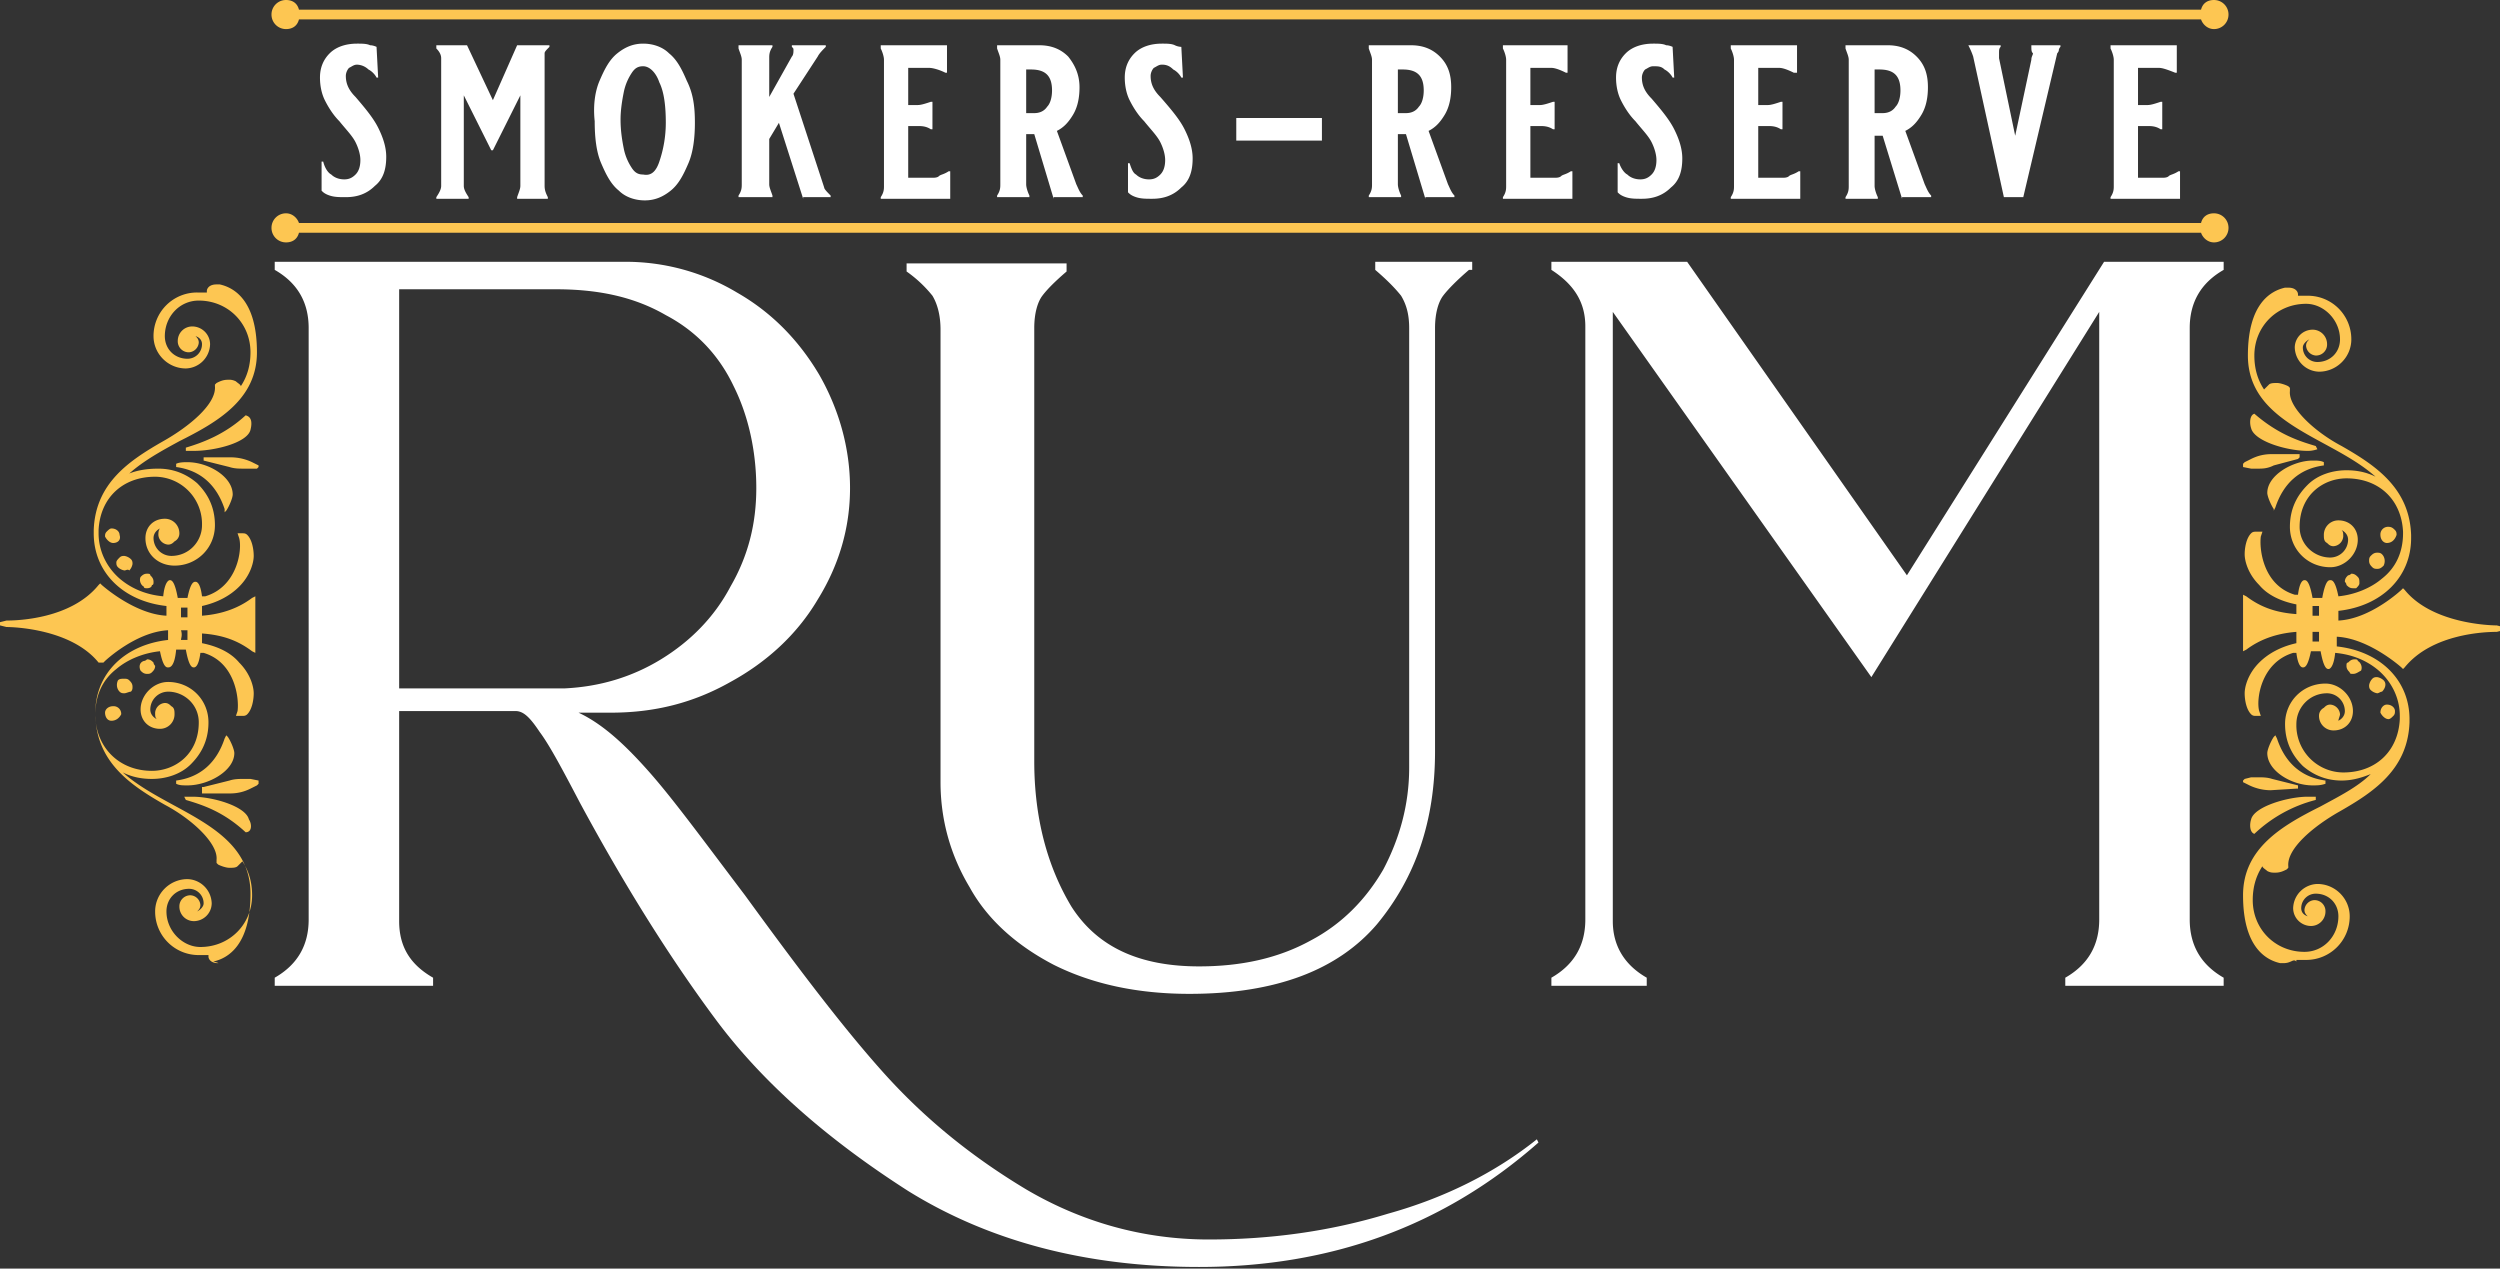 <svg xmlns="http://www.w3.org/2000/svg" xmlns:xlink="http://www.w3.org/1999/xlink" viewBox="0 0 154.7 78.5" xmlns:v="https://vecta.io/nano"><rect x="0" y="0" width="154.7" height="78.5" fill="#333333" stroke="none"/><defs><path id="A" d="M0 0h154.7v78.5H0z"/></defs><clipPath id="B"><use xlink:href="#A"/></clipPath><path d="M95.2 70.7c-5.9 5.2-12.9 7.7-21 7.7-7 0-13-1.6-18-4.7-5-3.2-9-6.7-11.9-10.6s-5.7-8.4-8.4-13.4c-1.1-2.1-1.9-3.6-2.5-4.4-.6-.9-1-1.3-1.5-1.3h-7.2v13c0 1.6.7 2.7 2.1 3.5v.5H17v-.5c1.4-.8 2.1-2 2.1-3.6V20.3c0-1.6-.7-2.8-2.1-3.6v-.5h21.6a13.4 13.4 0 0 1 7 1.9c2.1 1.2 3.8 2.9 5.1 5.1 1.2 2.1 1.9 4.5 1.9 7s-.7 4.8-2 6.9c-1.3 2.2-3.2 3.9-5.4 5.1-2.3 1.3-4.7 1.9-7.4 1.9h-2c1.5.7 2.9 2 4.4 3.7s3.4 4.3 5.9 7.6c3.2 4.4 6 8.1 8.5 10.9s5.4 5.2 8.9 7.3c3.4 2 7.2 3.1 11.3 3.1 3.8 0 7.5-.5 11.1-1.6 3.6-1 6.7-2.6 9.2-4.6l.1.2zM24.7 42.6h10.2c2.2-.1 4.2-.7 6-1.8s3.3-2.6 4.3-4.5c1.1-1.9 1.6-3.9 1.6-6.1 0-2.3-.5-4.5-1.4-6.3-.9-1.9-2.3-3.4-4.2-4.4-1.9-1.1-4.1-1.6-6.8-1.6h-9.7v24.7zm66.2-25.9c-.7.6-1.3 1.2-1.6 1.6s-.5 1.1-.5 2v26.2c0 4.3-1.2 7.8-3.6 10.7-2.4 2.8-6.2 4.3-11.6 4.3-3.2 0-6-.6-8.4-1.8-2.3-1.2-4.1-2.8-5.2-4.8-1.2-2-1.8-4.2-1.8-6.5v-28c0-.9-.2-1.6-.5-2.1a7.81 7.81 0 0 0-1.6-1.5v-.5H66v.5c-.7.6-1.2 1.1-1.5 1.5s-.5 1.1-.5 2v26.8c0 3.5.8 6.5 2.3 9 1.6 2.5 4.2 3.7 7.9 3.7 2.6 0 4.9-.5 6.9-1.6 1.9-1 3.4-2.5 4.5-4.4 1-1.9 1.6-4 1.6-6.3V20.3c0-.9-.2-1.5-.5-2-.4-.5-.9-1-1.6-1.6v-.5h6v.5zm24.9 25.2l-16-22.6V57c0 1.5.7 2.7 2.1 3.5v.5H96v-.5c1.4-.8 2.1-2 2.1-3.6V20.2c0-1.5-.7-2.6-2.1-3.5v-.5h8.4L118 35.6l12.2-19.4h7.4v.5c-1.4.8-2.1 2-2.1 3.6v36.6c0 1.6.7 2.8 2.1 3.6v.5h-9.8v-.5c1.4-.8 2.1-2 2.1-3.6V19.3l-14.1 22.6zM20.5 10.8c.2.2.5.3.8.3s.5-.1.7-.3.3-.5.3-.9c0-.3-.1-.7-.3-1.1s-.6-.8-1-1.3c-.4-.4-.7-.9-.9-1.3s-.3-.9-.3-1.4c0-.6.2-1.1.6-1.5s1-.6 1.7-.6c.3 0 .6 0 .8.1.2 0 .4.1.4.1l.1 1.9h-.1c-.1-.2-.3-.4-.5-.5a1.08 1.08 0 0 0-.7-.3c-.2 0-.3.1-.5.2-.1.1-.2.3-.2.5 0 .5.2.9.6 1.3.6.7 1.1 1.3 1.4 1.9s.5 1.2.5 1.8c0 .8-.2 1.4-.7 1.8-.5.5-1.1.7-1.8.7-.4 0-.7 0-1-.1s-.4-.2-.5-.3V10h.1c.1.4.3.7.5.8m13.2-7.5v.4 7.8c0 .3.1.5.2.7v.1H32v-.1c.1-.3.2-.5.2-.7V5.9l-1.7 3.4h-.1l-1.7-3.4v5.6c0 .2.1.4.3.7v.1h-2v-.1c.2-.3.3-.5.3-.7V3.6c0-.2-.1-.4-.3-.6v-.2h1.9l1.6 3.4L32 2.8h2v.1c-.2.2-.3.3-.3.4M37.1 5c.3-.7.6-1.3 1.1-1.7s1-.6 1.6-.6 1.2.2 1.6.6c.5.4.8 1 1.1 1.7.4.8.5 1.6.5 2.6 0 .9-.1 1.8-.4 2.5s-.6 1.3-1.1 1.7-1 .6-1.6.6-1.2-.2-1.6-.6c-.5-.4-.8-1-1.1-1.7s-.4-1.6-.4-2.6c-.1-.9 0-1.8.3-2.5m3.7 5a7.46 7.46 0 0 0 .4-2.4c0-1-.1-1.9-.4-2.5-.2-.6-.6-1-1-1-.3 0-.5.1-.7.4s-.4.7-.5 1.2-.2 1.1-.2 1.7c0 .7.1 1.3.2 1.8s.3.9.5 1.2.4.4.7.4c.5.1.8-.2 1-.8m8.9 2.3l-1.5-4.7-.6 1v2.8c0 .2.1.4.2.7v.1h-2.1v-.1c.2-.3.2-.5.2-.7V3.7c0-.2-.1-.4-.2-.7v-.2h2.1v.1c-.2.3-.2.5-.2.7V6L49 3.5c.1-.1.1-.3.1-.4s0-.1-.1-.2v-.1h2.1v.1c-.2.2-.4.4-.5.6l-1.5 2.3 1.9 5.8c0 .1.2.3.4.5v.1h-1.7zm7.8-8.1h-1.3v2.3h.6c.2 0 .5-.1.8-.2h.1V8h-.1c-.3-.2-.6-.2-.8-.2h-.6V11h1.5c.1 0 .3 0 .4-.1s.3-.1.6-.3h.1v1.7h-4.3v-.1c.2-.3.2-.5.2-.7V3.7c0-.2-.1-.5-.2-.7v-.2h4.1v1.7h-.1c-.4-.2-.8-.3-1-.3m7.7 8.1l-1.2-4h-.5v3.1c0 .2.1.5.2.7v.1h-2v-.1c.2-.3.2-.5.2-.7V3.7c0-.2-.1-.4-.2-.7v-.2h2.6c.7 0 1.3.2 1.8.7.4.5.7 1.1.7 1.9 0 .6-.1 1.2-.4 1.7s-.6.8-1 1l1.2 3.3c.1.2.2.5.4.7v.1h-1.8zm-.4-5.7c.2-.2.3-.6.3-1 0-.9-.4-1.3-1.3-1.3h-.3V7h.5c.3 0 .6-.1.8-.4m5.5 4.2c.2.2.5.3.8.3s.5-.1.7-.3.3-.5.3-.9c0-.3-.1-.7-.3-1.1s-.6-.8-1-1.3c-.4-.4-.7-.9-.9-1.3s-.3-.9-.3-1.4c0-.6.2-1.1.6-1.5s1-.6 1.7-.6c.3 0 .6 0 .8.1s.4.1.4.1l.1 1.9h-.1c-.1-.2-.3-.4-.5-.5-.2-.2-.4-.3-.7-.3-.2 0-.3.1-.5.2-.1.1-.2.3-.2.5 0 .5.2.9.6 1.3.7.8 1.2 1.4 1.5 2s.5 1.2.5 1.8c0 .8-.2 1.4-.7 1.8-.5.5-1.1.7-1.8.7-.4 0-.7 0-1-.1s-.4-.2-.5-.3v-1.8h.1c.1.3.2.6.4.7m6.2-3.5h5.3v1.4h-5.3zm11.7 5l-1.2-4h-.5v3.1c0 .2.1.5.2.7v.1h-2v-.1c.2-.3.2-.5.2-.7V3.7c0-.2-.1-.4-.2-.7v-.2h2.6c.7 0 1.3.2 1.8.7s.7 1.1.7 1.9c0 .6-.1 1.2-.4 1.7s-.6.8-1 1l1.2 3.3c.1.2.2.5.4.7v.1h-1.8zm-.4-5.7c.2-.2.3-.6.3-1 0-.9-.4-1.3-1.3-1.3h-.3V7h.5c.3 0 .6-.1.8-.4M96 4.2h-1.3v2.3h.6c.2 0 .5-.1.8-.2h.1V8h-.1c-.3-.2-.6-.2-.8-.2h-.6V11h1.5c.1 0 .3 0 .4-.1s.3-.1.6-.3h.1v1.7H93v-.1c.2-.3.2-.5.2-.7V3.7c0-.2-.1-.5-.2-.7v-.2h4v1.7h-.1c-.4-.2-.7-.3-.9-.3m4.7 6.6c.2.2.5.3.8.3s.5-.1.7-.3.3-.5.3-.9c0-.3-.1-.7-.3-1.1s-.6-.8-1-1.3c-.4-.4-.7-.9-.9-1.3s-.3-.9-.3-1.4c0-.6.2-1.1.6-1.5s1-.6 1.7-.6c.3 0 .6 0 .8.1.2 0 .4.1.4.1l.1 1.9h-.1c-.1-.2-.3-.4-.5-.5-.2-.2-.4-.2-.7-.2-.2 0-.3.1-.5.2-.1.1-.2.3-.2.5 0 .5.2.9.6 1.3.6.7 1.1 1.3 1.4 1.9s.5 1.2.5 1.8c0 .8-.2 1.4-.7 1.8-.5.5-1.1.7-1.8.7-.4 0-.7 0-1-.1s-.4-.2-.5-.3v-1.8h.1c.1.3.3.6.5.7m9.4-6.6h-1.3v2.3h.6c.2 0 .5-.1.8-.2h.1V8h-.1c-.3-.2-.6-.2-.8-.2h-.6V11h1.5c.1 0 .3 0 .4-.1s.3-.1.6-.3h.1v1.7h-4.3v-.1c.2-.3.2-.5.2-.7V3.7c0-.2-.1-.5-.2-.7v-.2h4.1v1.7h-.2c-.4-.2-.7-.3-.9-.3m7.6 8.1l-1.2-3.9h-.5v3.1c0 .2.1.5.2.7v.1h-2v-.1c.2-.3.2-.5.2-.7V3.7c0-.2-.1-.4-.2-.7v-.2h2.6c.7 0 1.3.2 1.8.7s.7 1.1.7 1.9c0 .6-.1 1.2-.4 1.7s-.6.8-1 1l1.2 3.3c.1.2.2.5.4.7v.1h-1.8zm-.4-5.7c.2-.2.3-.6.3-1 0-.9-.4-1.3-1.3-1.3h-.3V7h.5c.3 0 .6-.1.8-.4m8.4-3.8h1.8v.1c-.1.1-.1.2-.1.2 0 .1-.1.2-.1.2l-2.1 8.9H124l-1.9-8.7c-.1-.3-.2-.5-.3-.7h0 2v.1c-.1.1-.1.2-.1.4v.3l1 4.8 1-4.7c0-.2.1-.3.1-.4-.1-.1-.1-.2-.1-.5h0zm7.9 1.4h-1.3v2.3h.6c.2 0 .5-.1.8-.2h.1V8h-.1c-.3-.2-.6-.2-.8-.2h-.6V11h1.5c.1 0 .3 0 .4-.1s.3-.1.6-.3h.1v1.7h-4.3v-.1c.2-.3.2-.5.2-.7V3.7c0-.2-.1-.5-.2-.7v-.2h4.1v1.7h-.1c-.5-.2-.8-.3-1-.3" clip-path="url(#B)" fill="#fff"/><defs><path id="C" d="M0 0h154.7v78.5H0z"/></defs><clipPath id="D"><use xlink:href="#C"/></clipPath><path d="M13.5 59.6c-.5 0-.6-.3-.6-.4v-.1h-.6a2.69 2.69 0 0 1-2.7-2.7c0-1.1.9-2 2-2a1.54 1.54 0 0 1 1.5 1.5A1.11 1.11 0 0 1 12 57c-.5 0-.9-.4-.9-.9a.68.68 0 0 1 .7-.7.65.65 0 0 1 .6.6c0 .2-.1.3-.2.4.2-.1.4-.3.4-.5 0-.5-.4-.9-.9-.9-.8 0-1.4.6-1.4 1.4 0 1.2 1 2.2 2.1 2.2 1.8 0 3.2-1.4 3.2-3.2 0-.8-.2-1.5-.6-2.1l-.3.3c-.1.1-.3.1-.5.1s-.5-.1-.7-.2l-.1-.1v-.2c.1-1-1.5-2.5-3.2-3.4-2.1-1.2-4.2-2.6-4.3-5.5v-.2c0-2.4 1.8-4.2 4.5-4.5V39c-2 .1-3.9 1.9-3.9 1.9l-.1.1h-.3C4.4 38.9.8 38.8.4 38.8l-.4-.1v-.2l.4-.1c.7 0 4-.1 5.7-2.2l.1-.1.1.1s2 1.8 4 1.9v-.6c-2.7-.3-4.5-2.1-4.5-4.5v-.2c.1-2.9 2.2-4.3 4.3-5.5 1.6-.9 3.3-2.3 3.2-3.4v-.1l.1-.1c.2-.1.4-.2.7-.2a.9.9 0 0 1 .5.1c.1.1.3.2.3.3.4-.6.6-1.3.6-2.1 0-1.8-1.4-3.2-3.2-3.2-1.2 0-2.1 1-2.1 2.2 0 .8.6 1.4 1.4 1.4.5 0 .9-.4.9-.9 0-.2-.1-.4-.4-.5.1.1.2.2.2.4a.65.65 0 0 1-.6.6.68.68 0 0 1-.7-.7c0-.5.4-.9.9-.9a1.11 1.11 0 0 1 1.1 1.1 1.54 1.54 0 0 1-1.5 1.5c-1.1 0-2-.9-2-2a2.69 2.69 0 0 1 2.7-2.7h.6V18c0-.1.1-.4.6-.4h.2c.9.2 2.3 1 2.3 4.2 0 2.9-2.4 4.3-4.8 5.5-1.1.6-2.2 1.2-3.1 2 .5-.2 1.1-.3 1.8-.3.9 0 1.7.3 2.4.9.5.5 1.1 1.3 1.1 2.6 0 1.4-1.1 2.5-2.5 2.5-1 0-1.8-.7-1.8-1.7 0-.7.5-1.2 1.2-1.2.5 0 .9.4.9.9a.55.55 0 0 1-.3.5c-.1.1-.2.2-.4.2a.65.65 0 0 1-.6-.6c0-.1 0-.3.1-.4-.2.1-.4.3-.4.6a1.11 1.11 0 0 0 1.1 1.1c1.1 0 1.9-.9 1.9-1.9a2.92 2.92 0 0 0-2.9-3c-2 0-3.4 1.3-3.5 3.3v.2c0 1.1.5 2.1 1.3 2.8.7.6 1.6 1 2.7 1.1.1-1 .4-1 .4-1 .1 0 .3 0 .5 1.1h.6c.2-1 .4-1 .5-1s.3.1.4.9h.2c2-.6 2.3-2.9 2.1-3.6l-.1-.3h.3c.1 0 .2 0 .3.1.3.3.4.9.4 1.3s-.2 1.2-.9 1.9c-.6.6-1.4 1-2.3 1.2v.6c1.3-.1 2.3-.5 3.1-1.1l.2-.1v.2 3.3l-.2-.1c-.8-.6-1.7-1-3.1-1.1v.6c1 .2 1.8.6 2.3 1.2.7.7.9 1.5.9 1.9s-.1 1-.4 1.3c-.1.1-.2.1-.3.1h-.4l.1-.3c.1-.7-.1-3-2.1-3.6h-.2c-.1.8-.3.9-.4.9s-.3 0-.5-1.1h-.6c-.1 1.1-.4 1.1-.5 1.1s-.3 0-.5-1c-1 .1-2 .5-2.7 1.1-.9.7-1.3 1.7-1.3 2.8v.2c.1 1.9 1.5 3.3 3.5 3.3 1.4 0 2.9-1 2.9-3 0-1.1-.9-1.9-1.9-1.9a1.11 1.11 0 0 0-1.1 1.1c0 .3.2.5.4.6-.1-.1-.1-.2-.1-.4a.65.65 0 0 1 .6-.6c.2 0 .3.1.4.2.2.1.2.3.2.5 0 .5-.4.9-.9.9-.7 0-1.2-.5-1.2-1.2 0-.9.8-1.7 1.7-1.7 1.4 0 2.5 1.1 2.5 2.5 0 1.3-.6 2.1-1.1 2.6-.6.6-1.5.9-2.4.9-.6 0-1.2-.1-1.8-.4.9.8 2 1.4 3.1 2 2.4 1.3 4.8 2.6 4.8 5.5 0 3.2-1.4 4-2.3 4.2.4.1.3.1.3.1m-2.3-20h.4V39h-.4c.1.3 0 .5 0 .6m0-2v.6h.4v-.6h-.4m4 13.9c-1.4-1.3-2.7-1.7-3.7-2l-.1-.2h.5c1.3 0 3.3.6 3.5 1.4.2.3.2.8-.2.8h0 0zm-2.6-2.8l1.6-.4c.3-.1.6-.1.9-.1h.4l.5.1v.2l-.1.1-.4.2c-.4.2-.8.3-1.3.3h-1.7v-.4zm-1-.1c-.3 0-.5 0-.7-.1v-.2c1.5-.2 2.5-1.1 3-2.6l.1-.2.1.1c.2.3.4.8.4 1 0 1.1-1.6 2-2.9 2m-4.7-4c-.3 0-.4-.3-.4-.5s.2-.4.5-.4a.47.47 0 0 1 .5.5c-.1.2-.3.4-.6.4h0zm.8-1.7c-.1 0-.2 0-.3-.1-.2-.2-.2-.5-.1-.7.1-.1.2-.1.4-.1.1 0 .2 0 .3.1s.2.2.2.4c0 .1 0 .2-.1.3-.1 0-.3.1-.4.1m1.4-1.2c-.2 0-.3-.1-.4-.2-.1-.2-.1-.5.2-.6.1 0 .2-.1.2-.1.2 0 .3.1.4.2 0 .1.1.2.1.2 0 .2-.1.3-.2.4s-.2.1-.3.1m0-5.3c-.1 0-.2 0-.2-.1-.2-.1-.3-.4-.2-.6.1-.1.2-.2.4-.2.1 0 .2 0 .2.1.1.1.2.2.2.4 0 .1 0 .2-.1.2 0 .1-.1.2-.3.2m-1.4-1.1a.76.76 0 0 1-.4-.2c-.1-.1-.1-.2-.1-.3s.1-.2.2-.3.2-.1.3-.1a.76.76 0 0 1 .4.2c.1.1.1.2.1.3a.76.76 0 0 1-.2.4c-.1-.1-.2 0-.3 0M7 33.6c-.2 0-.4-.2-.5-.4 0-.1 0-.2.1-.3s.2-.2.3-.2h0c.3 0 .5.2.5.4.1.3-.1.5-.4.5h0zm6.9-2.1c-.5-1.5-1.5-2.4-3-2.6v-.2c.2-.1.5-.1.7-.1 1.3 0 2.8.9 2.8 2 0 .2-.2.7-.4 1l-.1.1v-.2zm1.2-2.5c-.3 0-.6 0-.9-.1l-1.6-.4v-.2h.1 1.6a3.08 3.08 0 0 1 1.3.3l.4.2v.1l-.1.1h-.4-.4M12 27.9h-.5v-.2c1-.3 2.4-.8 3.7-2 .4.1.4.5.3.9-.2.8-2.2 1.3-3.5 1.3m129.3 31.7h-.2c-.9-.2-2.3-1-2.3-4.2 0-2.9 2.4-4.3 4.8-5.5 1.1-.6 2.3-1.2 3.1-2-.5.2-1.1.4-1.8.4-.9 0-1.7-.3-2.4-.9-.5-.5-1.1-1.3-1.1-2.6 0-1.4 1.1-2.5 2.5-2.5.9 0 1.7.8 1.7 1.7 0 .7-.5 1.2-1.2 1.2-.5 0-.9-.4-.9-.9a.55.55 0 0 1 .3-.5c.1-.1.2-.2.4-.2a.65.65 0 0 1 .6.6c0 .1-.1.3-.1.4.2-.1.4-.3.4-.6a1.11 1.11 0 0 0-1.1-1.1c-1.1 0-1.9.9-1.9 1.9a2.92 2.92 0 0 0 2.9 3c2 0 3.4-1.3 3.5-3.3v-.2c0-1.1-.5-2.1-1.3-2.8-.7-.6-1.6-1-2.7-1.1-.1 1-.4 1-.4 1-.1 0-.3 0-.5-1.1h-.6c-.2 1-.4 1-.5 1s-.3-.1-.4-.9h-.2c-2 .6-2.3 2.9-2.1 3.6l.1.3h-.3c-.1 0-.2 0-.3-.1-.3-.3-.4-.9-.4-1.3s.2-1.2.9-1.9c.6-.6 1.4-1 2.3-1.2v-.7c-1.3.1-2.3.5-3.1 1.1l-.2.1v-.2-3.3l.2.1c.8.6 1.7 1 3.1 1.1v-.6c-1-.2-1.8-.6-2.3-1.2-.7-.7-.9-1.5-.9-1.9s.1-1 .4-1.3c.1-.1.2-.1.3-.1h.4l-.1.3c-.1.7.1 3 2.1 3.6h.2c.1-.8.3-.9.4-.9s.3 0 .5 1.1h.6c.2-1.1.4-1.1.5-1.1s.3 0 .5 1c1-.1 2-.5 2.7-1.1.9-.7 1.3-1.7 1.3-2.8v-.1c-.1-2-1.5-3.3-3.5-3.3-1.4 0-2.9 1-2.9 3 0 1.1.9 1.9 1.9 1.9a1.11 1.11 0 0 0 1.1-1.1c0-.3-.2-.5-.4-.6.1.1.1.2.1.4a.65.65 0 0 1-.6.6c-.2 0-.3-.1-.4-.2-.2-.1-.2-.3-.2-.5 0-.5.4-.9.9-.9.7 0 1.2.5 1.2 1.2 0 .9-.8 1.7-1.7 1.7-1.4 0-2.5-1.1-2.5-2.5 0-1.3.6-2.1 1.1-2.6.6-.6 1.5-.9 2.4-.9.6 0 1.2.1 1.8.4-.9-.8-2-1.4-3.1-2-2.4-1.3-4.8-2.6-4.8-5.5 0-3.2 1.4-4 2.3-4.2h.2c.5 0 .6.3.6.4v.1h.6a2.69 2.69 0 0 1 2.7 2.7c0 1.1-.9 2-2 2a1.54 1.54 0 0 1-1.5-1.5 1.11 1.11 0 0 1 1.1-1.1c.5 0 .9.4.9.9a.68.68 0 0 1-.7.7.65.65 0 0 1-.6-.6c0-.2.1-.3.2-.4-.2.1-.4.3-.4.5 0 .5.4.9.9.9.8 0 1.4-.6 1.4-1.4 0-1.2-1-2.2-2.1-2.2-1.8 0-3.2 1.4-3.2 3.2 0 .8.2 1.5.6 2.1l.3-.3c.1-.1.3-.1.5-.1s.5.1.7.2l.1.1v.2c-.1 1 1.5 2.5 3.2 3.4 2.1 1.2 4.2 2.6 4.3 5.5v.2c0 2.4-1.8 4.2-4.5 4.5v.6c2-.1 3.9-1.9 3.9-1.9l.1-.1.1.1c1.7 2.1 5.3 2.2 5.7 2.2l.4.1v.2l-.4.1c-.7 0-4 .1-5.7 2.2l-.1.1-.1-.1s-2-1.8-4-1.9v.6c2.7.3 4.5 2.1 4.5 4.5v.2c-.1 2.9-2.2 4.3-4.3 5.5-1.6.9-3.3 2.3-3.2 3.4v.1l-.1.1c-.2.1-.4.2-.7.2-.2 0-.3 0-.5-.1-.1-.1-.3-.2-.3-.3-.4.6-.6 1.3-.6 2.1 0 1.8 1.4 3.2 3.2 3.2 1.2 0 2.1-1 2.1-2.2 0-.8-.6-1.4-1.4-1.4-.5 0-.9.4-.9.9 0 .2.1.4.4.5-.1-.1-.2-.2-.2-.4a.65.65 0 0 1 .6-.6.68.68 0 0 1 .7.7c0 .5-.4.9-.9.9a1.11 1.11 0 0 1-1.1-1.1 1.54 1.54 0 0 1 1.5-1.5c1.1 0 2 .9 2 2a2.69 2.69 0 0 1-2.7 2.7h-.6v.1c-.2-.2-.3.1-.8.1m1.8-20.5v.6h.4v-.6h-.4m.4-1v-.6h-.4v.6h.4m-4 13.5c-.3-.1-.3-.6-.2-.9.2-.8 2.3-1.4 3.5-1.4h.5v.2a8.6 8.6 0 0 0-3.8 2.1h0 0zm1-2.7a3.08 3.08 0 0 1-1.3-.3l-.4-.2v-.1l.1-.1.4-.1h.4c.3 0 .6 0 .9.1l1.6.4v.2h-.1l-1.6.1zm2.6-.3c-1.3 0-2.8-.9-2.8-2 0-.2.2-.7.4-1l.1-.1.1.2c.5 1.5 1.5 2.4 3 2.6v.2c-.3.1-.5.1-.8.1m4.7-4.1c-.2 0-.4-.2-.5-.4 0-.3.2-.5.4-.5h0c.3 0 .5.2.5.4 0 .1 0 .2-.1.3s-.2.2-.3.2h0zm-.7-1.6a.76.76 0 0 1-.4-.2c-.1-.1-.1-.2-.1-.3a.76.76 0 0 1 .2-.4c.1-.1.2-.1.3-.1a.76.76 0 0 1 .4.2c.2.2.1.5-.1.7-.1 0-.2.1-.3.1m-1.5-1.2c-.1 0-.2 0-.2-.1-.1-.1-.2-.2-.2-.4 0-.1 0-.2.1-.2.1-.1.2-.2.4-.2.1 0 .2 0 .2.1.2.1.3.4.2.6-.2.1-.3.2-.5.2m0-5.3c-.2 0-.3-.1-.4-.2 0-.1-.1-.2-.1-.2 0-.2.1-.3.2-.4.1 0 .2-.1.2-.1.2 0 .3.1.4.2s.1.2.1.4c0 .1-.1.2-.2.3h-.2m1.5-1.2c-.1 0-.2 0-.3-.1s-.2-.2-.2-.4c0-.1 0-.2.1-.3s.2-.2.4-.2c.1 0 .2 0 .3.1.2.2.2.5.1.7-.2.2-.3.2-.4.2m.6-1.6c-.2 0-.4-.2-.4-.5a.47.47 0 0 1 .5-.5c.2 0 .3.1.4.2s.1.2.1.3c-.1.3-.3.5-.6.5h0zm-7-2.1c-.2-.3-.4-.8-.4-1 0-1.1 1.6-2 2.8-2 .3 0 .5 0 .7.1v.2c-1.5.2-2.5 1.1-3 2.6l-.1.2v-.1zm-1-2.5h-.4l-.5-.1v-.2l.1-.1.4-.2c.4-.2.8-.3 1.3-.3h1.7v.2l-.1.1-1.5.4c-.4.2-.7.2-1 .2m3.1-1.1c-1.3 0-3.3-.6-3.5-1.4-.1-.3-.1-.8.2-.9 1.5 1.3 2.8 1.7 3.8 2l.1.2c-.3.1-.5.1-.6.1m-6.6-13.5c.1.3.4.6.8.6.5 0 .9-.4.9-.9s-.4-.9-.9-.9c-.4 0-.7.2-.8.6H18.5c-.1-.3-.4-.6-.8-.6-.5 0-.9.4-.9.9s.4.9.9.9c.4 0 .7-.2.8-.6h117.7zm0-13.2c.1.3.4.6.8.6.5 0 .9-.4.9-.9s-.4-.9-.9-.9c-.4 0-.7.2-.8.6H18.5c-.1-.4-.4-.6-.8-.6-.5 0-.9.4-.9.9s.4.9.9.9c.4 0 .7-.2.8-.6h117.7z" clip-path="url(#D)" fill="#fdc652"/></svg>